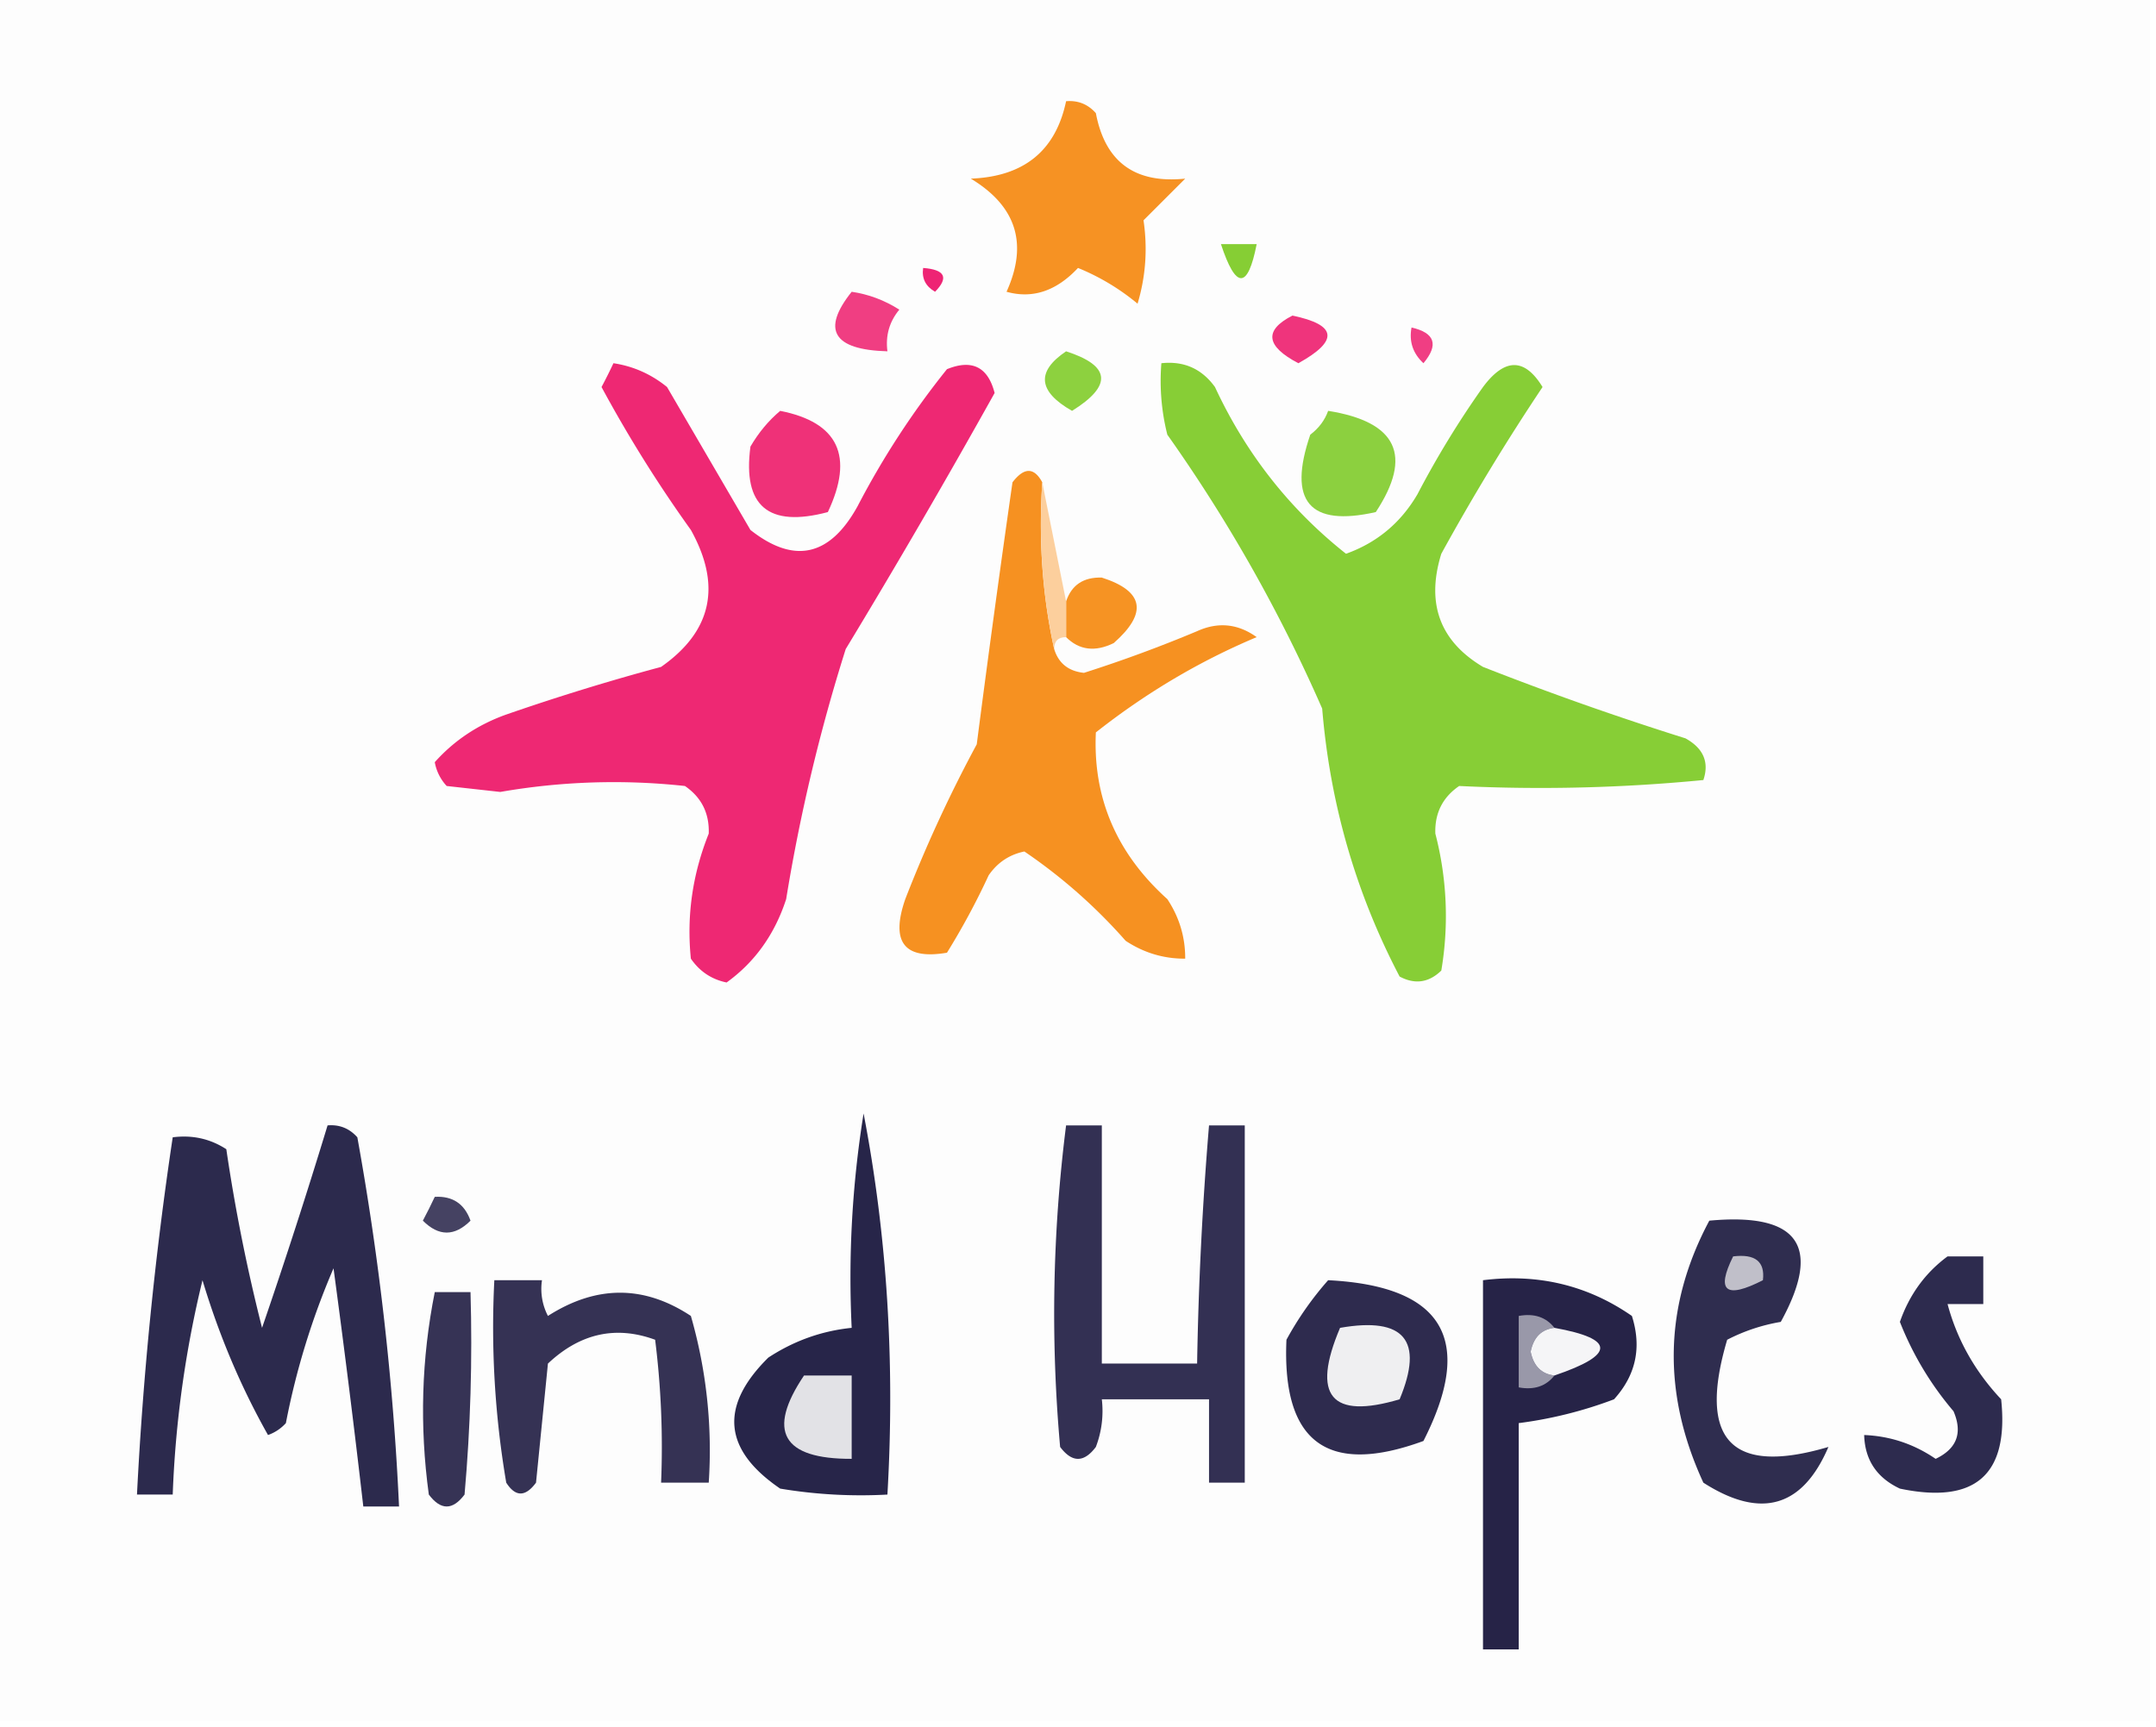<?xml version="1.0" encoding="UTF-8"?>
<svg data-bbox="-0.5 -0.5 181 145" height="145" width="181" xmlns="http://www.w3.org/2000/svg" shape-rendering="geometricPrecision" text-rendering="geometricPrecision" image-rendering="optimizeQuality" fill-rule="evenodd" clip-rule="evenodd" data-type="ugc">
    <g>
        <path d="M-.5-.5h181v145H-.5z" fill="#fdfdfd"/>
        <path d="M89.5 8.5q1.495-.129 2.5 1 1.163 6.15 7.5 5.5L96 18.5q.527 3.58-.5 7a19 19 0 0 0-5-3q-2.724 2.912-6 2 2.739-6.04-3-9.5 6.686-.255 8-6.5" fill="#f69223"/>
        <path d="M102.5 20.5h3q-1.119 5.715-3 0" fill="#86ce34"/>
        <path d="M77.5 22.5q2.755.21 1 2-1.195-.686-1-2" fill="#ee2474"/>
        <path d="M71.5 24.5q2.133.313 4 1.5-1.255 1.517-1 3.5-6.84-.196-3-5" fill="#f03e82"/>
        <path d="M108.5 26.5q5.624 1.165.5 4-4.104-2.15-.5-4" fill="#ef347c"/>
        <path d="M118.5 27.5q2.947.672 1 3-1.329-1.237-1-3" fill="#f03e83"/>
        <path d="M51.5 30.5q2.505.377 4.5 2l7 12q5.505 4.344 9-2A69.6 69.6 0 0 1 79.5 31q3.16-1.28 4 2Q77.45 43.85 71 54.5a148.5 148.5 0 0 0-5 21q-1.443 4.435-5 7-1.892-.39-3-2-.549-5.382 1.5-10.5.09-2.565-2-4a55.4 55.4 0 0 0-15.5.5l-4.5-.5a3.94 3.94 0 0 1-1-2q2.439-2.728 6-4a191 191 0 0 1 13-4q6.4-4.485 2.5-11.5a111 111 0 0 1-7.5-12q.544-1.025 1-2" fill="#ee2873"/>
        <path d="M89.5 29.5q5.62 1.812.5 5-4.289-2.447-.5-5" fill="#8dd13f"/>
        <path d="M97.5 30.5q2.835-.305 4.5 2 3.897 8.382 11 14 3.895-1.395 6-5a78 78 0 0 1 5.5-9q2.748-3.686 5 0a188 188 0 0 0-8.5 14q-1.936 6.258 3.5 9.5 8.403 3.3 17 6 2.26 1.256 1.5 3.5a141 141 0 0 1-20.5.5q-2.091 1.435-2 4a27.5 27.5 0 0 1 .5 11.5q-1.574 1.526-3.5.5-5.51-10.515-6.5-22.5a130 130 0 0 0-13-23 18.4 18.4 0 0 1-.5-6" fill="#87ce36"/>
        <path d="M65.5 34.5q7.325 1.448 4 8.5-7.497 1.995-6.5-5.5 1.047-1.785 2.5-3" fill="#ef3178"/>
        <path d="M111.5 34.5q8.69 1.383 4 8.5-8.37 1.891-5.5-6.5 1.076-.816 1.5-2" fill="#8cd03f"/>
        <path d="M87.5 40.5q-.48 7.295 1 14 .549 1.792 2.5 2a115 115 0 0 0 9.5-3.5q2.639-1.195 5 .5-7.185 3.02-13.5 8-.39 8.246 6 14 1.513 2.288 1.5 5-2.712.013-5-1.5a45 45 0 0 0-8.5-7.5q-1.891.39-3 2a61 61 0 0 1-3.5 6.5q-5.381.917-3.5-4.5a115 115 0 0 1 6-13q1.425-11.02 3-22 1.465-1.911 2.5 0" fill="#f69121"/>
        <path d="M89.5 53.5v-3q.693-2.07 3-2 5.308 1.702 1 5.5-2.35 1.147-4-.5" fill="#f69323"/>
        <path d="m87.5 40.5 2 10v3q-1 0-1 1-1.48-6.705-1-14" fill="#fccf9d"/>
        <path d="M72.5 93.5q2.964 15.422 2 32a41 41 0 0 1-9-.5q-7.177-4.89-1-11 3.226-2.117 7-2.5a86.8 86.8 0 0 1 1-18" fill="#272549"/>
        <path d="M89.5 94.5h3v20h8q.168-10.02 1-20h3v30h-3v-7h-9a8.44 8.44 0 0 1-.5 4q-1.5 2-3 0a125.5 125.5 0 0 1 .5-27" fill="#333053"/>
        <path d="M27.5 94.5q1.494-.128 2.5 1a235 235 0 0 1 3.5 31h-3q-1.15-9.991-2.5-20a63 63 0 0 0-4 13 3.65 3.65 0 0 1-1.5 1q-3.412-6.046-5.5-13a90 90 0 0 0-2.5 18h-3a306 306 0 0 1 3-30q2.466-.32 4.5 1a149 149 0 0 0 3 15 503 503 0 0 0 5.5-17" fill="#2c2a4d"/>
        <path d="M36.5 100.5q2.242-.128 3 2-2 2-4 0 .544-1.025 1-2" fill="#454262"/>
        <path d="M143.5 102.5q11.246-1.044 6 8.5a15.3 15.3 0 0 0-4.5 1.5q-3.741 12.623 8.5 9-3.27 7.635-10.5 3-5.212-11.302.5-22" fill="#2f2d4f"/>
        <path d="M145.5 105.5q2.782-.342 2.5 2-4.684 2.397-2.5-2" fill="#c0bfc9"/>
        <path d="M124.5 107.5q6.927-.864 12.5 3 1.258 3.96-1.5 7a35.2 35.2 0 0 1-8 2v19h-3z" fill="#262347"/>
        <path d="M36.5 108.5h3q.25 8.514-.5 17-1.5 2-3 0-1.177-8.624.5-17" fill="#363355"/>
        <path d="M41.5 107.5h4a4.93 4.93 0 0 0 .5 3q6.1-3.899 12 0a40.8 40.8 0 0 1 1.5 14h-4a72.4 72.4 0 0 0-.5-12q-4.952-1.813-9 2l-1 10q-1.34 1.816-2.5 0a77.7 77.7 0 0 1-1-17" fill="#353254"/>
        <path d="M130.5 111.5q-1.63.18-2 2 .37 1.82 2 2-1.064 1.356-3 1v-6q1.936-.356 3 1" fill="#9998a9"/>
        <path d="M130.5 111.5q7.683 1.391 0 4-1.63-.18-2-2 .37-1.82 2-2" fill="#f5f5f7"/>
        <path d="M111.5 107.5q14.508.729 8 13.5-12.08 4.427-11.5-8.5a27.2 27.2 0 0 1 3.5-5" fill="#2e2b4e"/>
        <path d="M112.5 111.5q8.091-1.419 5 6-8.64 2.57-5-6" fill="#efeff1"/>
        <path d="M163.5 105.5h3v4h-3q1.197 4.483 4.5 8 1.002 9.493-8.5 7.5-2.909-1.362-3-4.5 3.265.13 6 2 2.674-1.272 1.5-4a26.5 26.5 0 0 1-4.5-7.5q1.194-3.428 4-5.5" fill="#2d2b4e"/>
        <path d="M67.5 115.5h4v7q-8.73.03-4-7" fill="#e2e2e6"/>
    </g>
</svg>
